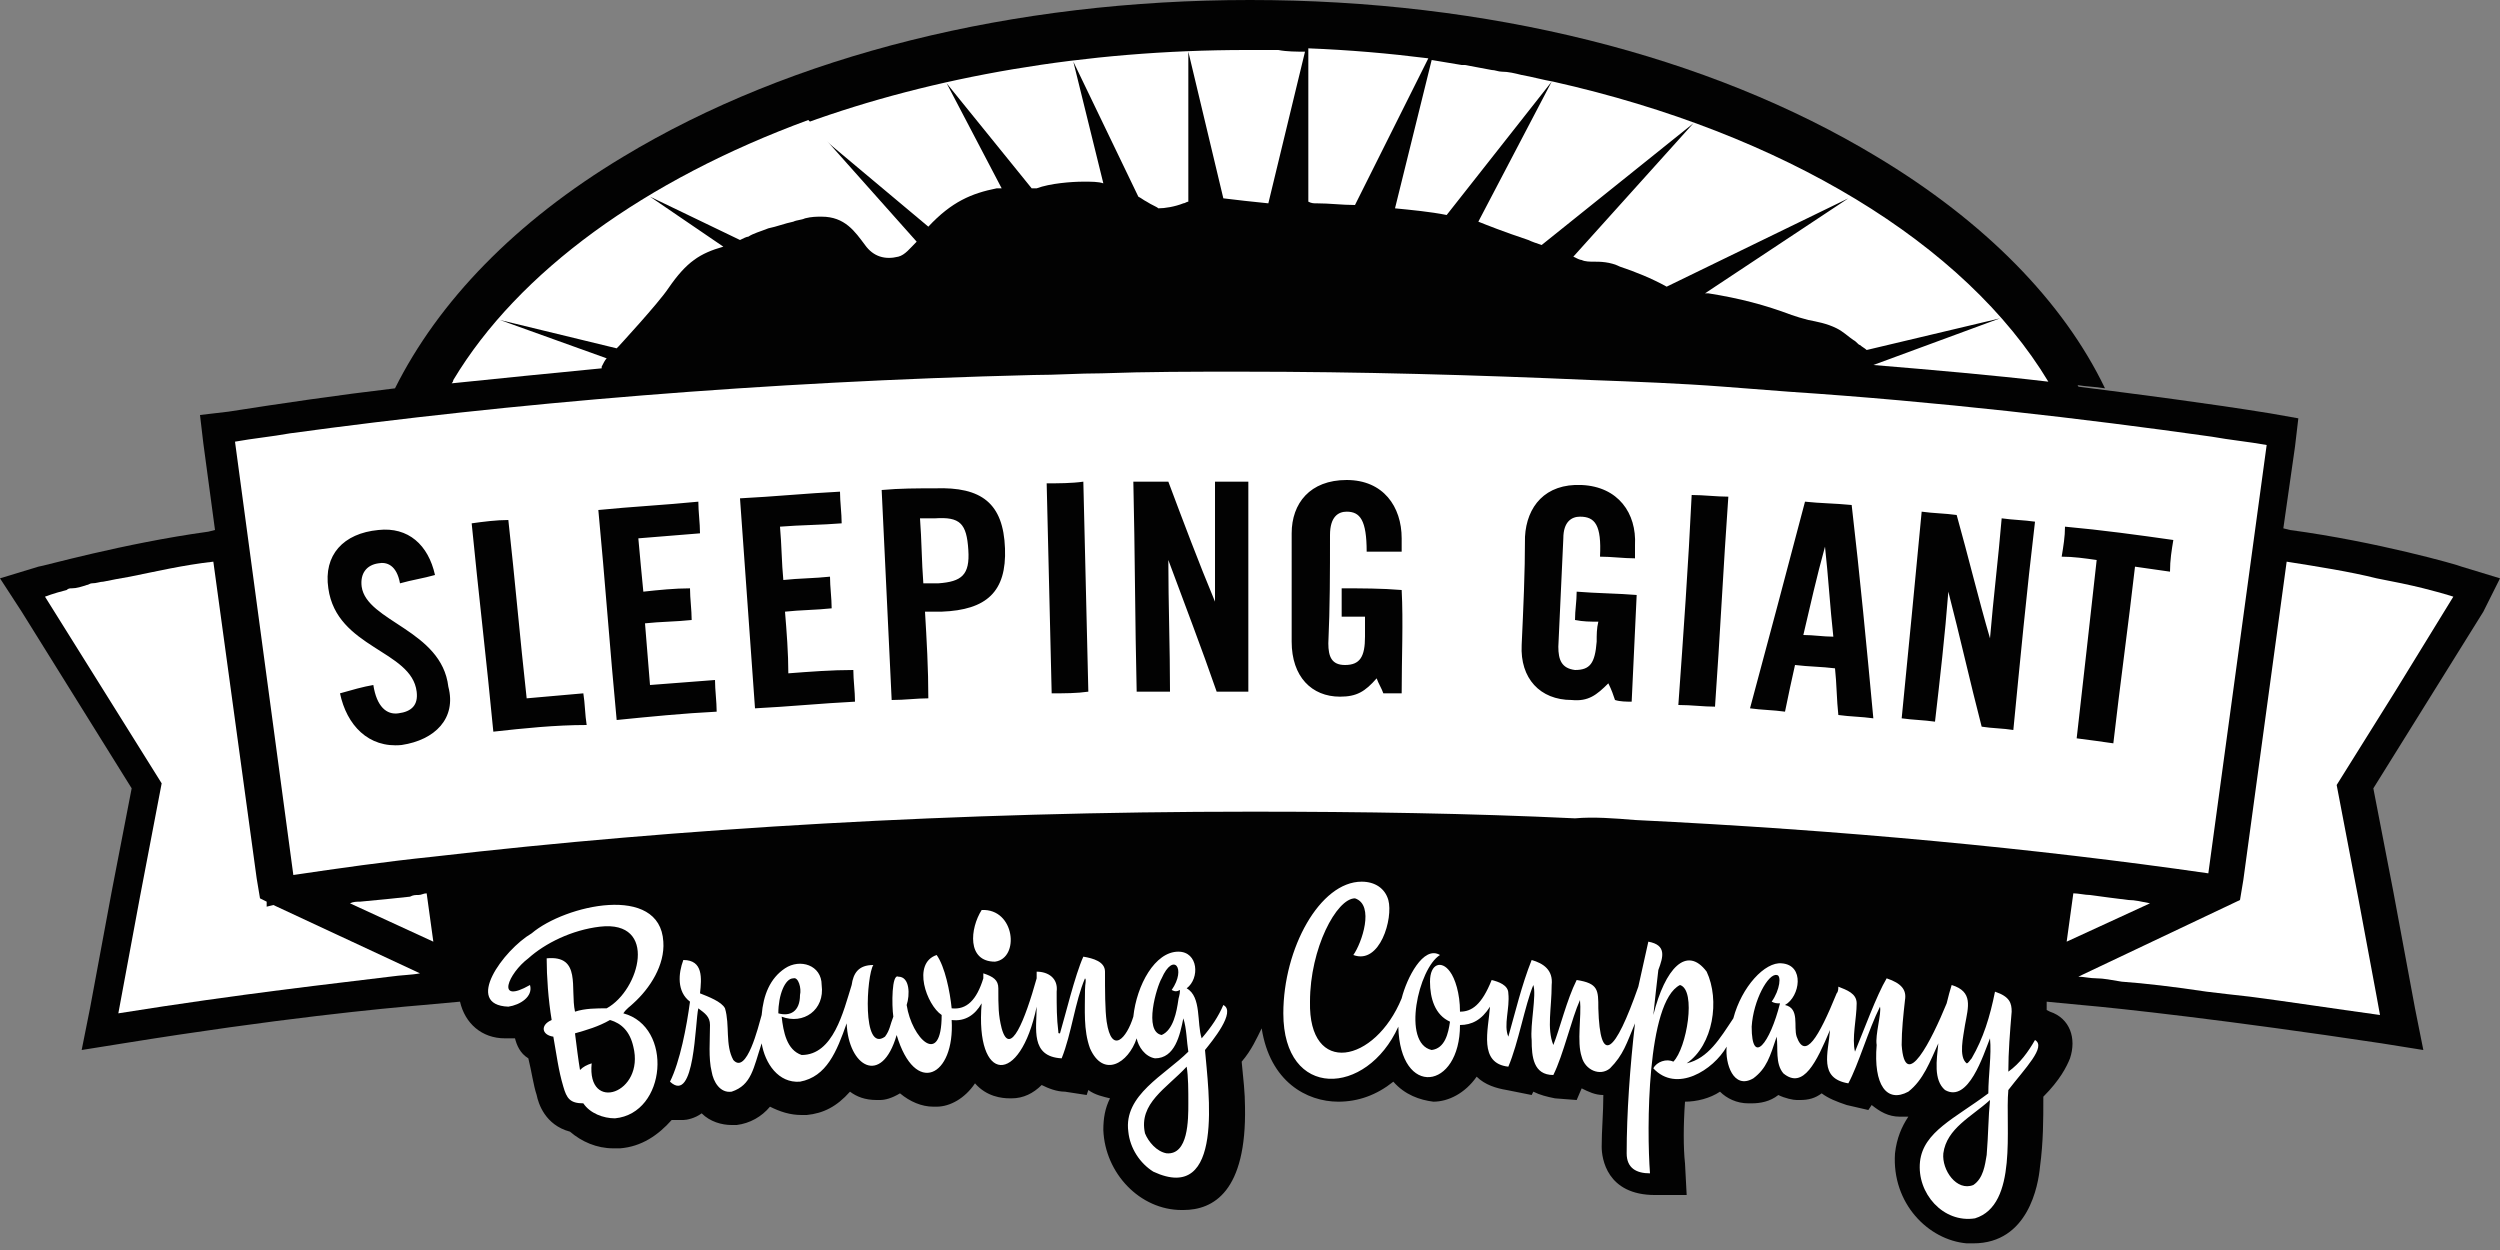 <svg xmlns="http://www.w3.org/2000/svg" id="icon-logo" viewBox="0 0 150 75">
  <rect x="0" y="0" width="150" height="75" fill="#808080" stroke="none"/>
  <path fill="#020202" d="M150 34.7l-2.3-.7c-.2-.1-5.1-1.5-10.3-2.2l-.4-.1.7-4.9.2-1.7-1.7-.3c-3.7-.6-7.6-1.1-11.5-1.6 0 0 0-.1-.1-.1.6.1 1.1.1 1.7.2-2.5-5.2-7.2-10-13.7-13.9C102.5 3.3 89.2 0 75 0 60.8 0 47.5 3.3 37.4 9.4c-6.5 3.9-11.1 8.7-13.7 13.9-3.4.4-6.8.9-10 1.4l-1.7.2.2 1.7.7 5.2-.4.1c-5.1.7-10 2.1-10.2 2.1l-2.3.7 1.3 2 6.6 10.6-1.2 6.2-1.3 7-.5 2.5 2.5-.4c9.3-1.5 15.6-2.1 18-2.3l2.2-.2c.3 1.3 1.3 2.2 2.7 2.2h.6c.1.4.3.9.8 1.2.2.8.3 1.6.5 2.2.1.5.5 1.8 2 2.2.7.6 1.6 1 2.6 1h.4c1.3-.1 2.3-.8 3.1-1.7h.7c.2 0 .7-.1 1.1-.4.5.5 1.2.7 1.8.7h.3c.8-.1 1.5-.5 2-1.1.6.3 1.2.5 1.9.5h.3c1-.1 1.8-.5 2.6-1.4.4.3.9.5 1.6.5h.2c.3 0 .7-.1 1.2-.4.6.5 1.3.8 2 .8h.2c.8 0 1.7-.5 2.3-1.4.7.8 1.6.9 2.1.9h.1c.7 0 1.3-.3 1.8-.8.4.2.9.4 1.4.4l1.3.2.1-.3c.4.3.9.4 1.3.5-.3.6-.4 1.2-.4 1.9.1 2.6 2.2 4.8 4.7 4.8h.1c1.8 0 3.8-1.1 3.7-6.2 0-.8-.1-1.7-.2-2.7.6-.7.9-1.4 1.2-2 .5 3.2 2.7 4.4 4.6 4.4 1.2 0 2.3-.4 3.3-1.2.7.8 1.6 1.1 2.4 1.2.9 0 1.9-.5 2.6-1.5.5.5 1.2.7 1.8.8l1.5.3.1-.2c.4.2.8.3 1.3.4l1.3.1.3-.7c.4.2.8.4 1.3.4 0 1.1-.1 2.1-.1 3.1 0 .7.3 2.9 3.2 2.9h1.9l-.1-1.9c-.1-.9-.1-2.3 0-3.7.7 0 1.5-.2 2.1-.6.4.4 1 .7 1.7.7h.2c.5 0 1.1-.1 1.6-.5.4.2.9.3 1.1.3h.2c.5 0 .9-.1 1.3-.4.4.3.9.5 1.5.7l1.3.3.2-.3c.5.4 1 .7 1.7.7h.5c-.4.6-.7 1.3-.8 2.2-.2 3 2 5.2 4.3 5.4h.4c3.3 0 3.9-3.5 4-4.6.2-1.5.2-2.8.2-4.2 1-1 1.4-1.8 1.6-2.3.2-.6.2-1.2 0-1.7s-.6-.9-1.2-1.1l-.2-.1v-.5l2.1.2c2.3.2 8.7.9 18 2.3l2.5.4-.5-2.5-1.3-7-1.2-6.2 6.6-10.6 1-2z"></path>
  <path fill="#fff" d="M16 54.4v-.3l-.4-.2-.2-1.2-2.6-19c-1.8.2-3.5.6-5 .9-.6.1-1.1.2-1.6.3-.2 0-.4.1-.7.1-.1 0-.2.1-.3.1-.3.1-.6.2-.9.2-.1 0-.2 0-.3.1-.8.2-1.3.4-1.3.4l7 11.2-1.3 6.8-1.3 7c7.5-1.2 13.1-1.8 16.3-2.2.7-.1 1.3-.1 1.8-.2l-8.8-4.1-.4.1zM127.7 54c-.8-.1-1.6-.2-2.3-.3-.3 0-.7-.1-1-.1l-.4 2.9 5-2.3c-.5-.1-.9-.2-1.3-.2z"></path>
  <path fill="#fff" d="M98.1 49.2c12.4.6 24 1.7 34.4 3.2l3.5-25.7c-1.1-.2-2.2-.3-3.3-.5-7.8-1.1-16.4-2.1-25.4-2.7l-3.9-.3c-2.6-.2-5.3-.3-8-.4-6.8-.3-13.8-.5-21-.5-2.8 0-5.6 0-8.3.1-1.4 0-2.7.1-4.1.1-16.3.4-31.4 1.7-44.6 3.5-1.1.2-2.2.3-3.3.5l3.5 26c2.7-.4 5.5-.8 8.4-1.1 14.7-1.7 31.4-2.7 49.1-2.7 6.6 0 13.1.1 19.4.4 1.1-.1 2.4 0 3.6.1zm-74-4.5c-2 .2-3.3-1.2-3.7-3.1.7-.2 1.4-.4 2-.5.2 1.3.8 1.8 1.5 1.7.8-.1 1.2-.5 1.1-1.3-.3-2.5-4.8-2.6-5.3-6.2-.3-2 .9-3.3 3-3.5 1.8-.2 3 .9 3.4 2.7-.7.2-1.4.3-2.1.5-.2-1.1-.8-1.3-1.3-1.2-.7.1-1.1.6-1 1.4.3 2.1 4.8 2.6 5.2 6 .5 1.9-.8 3.2-2.8 3.5zm5.5-.8c-.4-4.2-.9-8.4-1.3-12.5.7-.1 1.5-.2 2.2-.2.4 3.6.7 7.1 1.1 10.7 1.1-.1 2.3-.2 3.4-.3.1.6.1 1.3.2 1.9-1.9 0-3.8.2-5.6.4zm7.4-.7c-.4-4.2-.7-8.4-1.1-12.6 2-.2 4-.3 6-.5 0 .6.1 1.3.1 1.9-1.2.1-2.5.2-3.7.3.1 1.1.2 2.2.3 3.2.9-.1 1.9-.2 2.8-.2 0 .6.1 1.3.1 1.9-.9.1-1.9.1-2.8.2.1 1.2.2 2.5.3 3.7l3.9-.3c0 .6.1 1.3.1 1.9-2 .1-4 .3-6 .5zm8.3-.7l-.9-12.6c2-.1 4-.3 6-.4 0 .6.1 1.3.1 1.9-1.2.1-2.5.1-3.7.2.1 1.1.1 2.2.2 3.2.9-.1 1.9-.1 2.8-.2 0 .6.1 1.3.1 1.9-.9.1-1.9.1-2.8.2.1 1.2.2 2.5.2 3.7 1.3-.1 2.6-.2 3.9-.2 0 .6.1 1.3.1 1.9-2 .1-4 .3-6 .4zm11.2-5.8h-1c.1 1.7.2 3.4.2 5.2-.7 0-1.4.1-2.2.1l-.6-12.6c1.1-.1 2.1-.1 3.2-.1 2.8-.1 4.1.9 4.2 3.6.1 2.6-1.1 3.7-3.8 3.8zm6.6 4.9L62.8 29c.7 0 1.5 0 2.2-.1l.3 12.6c-.7.1-1.4.1-2.2.1zm11.8-.1H73c-.9-2.6-1.9-5.2-2.9-7.9 0 2.6.1 5.3.1 7.9h-2c-.1-4.2-.1-8.4-.2-12.6h2.1c.9 2.4 1.8 4.8 2.8 7.2v-7.2h2v12.6zm49-9.9c2.2.2 4.4.5 6.5.8-.1.6-.2 1.2-.2 1.9l-2.1-.3c-.4 3.5-.9 7.1-1.3 10.6-.7-.1-1.4-.2-2.2-.3.4-3.5.8-7.1 1.2-10.7-.7-.1-1.4-.2-2.1-.2.1-.6.2-1.2.2-1.8zm-8.6-.9c.7.1 1.4.1 2.1.2.7 2.5 1.3 5 2 7.4.2-2.4.5-4.8.7-7.2.7.1 1.3.1 2 .2-.5 4.2-.9 8.4-1.3 12.5-.6-.1-1.3-.1-1.9-.2-.7-2.7-1.3-5.4-2-8.1-.2 2.6-.5 5.2-.8 7.8-.7-.1-1.3-.1-2-.2.4-4 .8-8.2 1.2-12.4zm-7-.6c.9.1 1.8.1 2.8.2.5 4.3.9 8.5 1.3 12.8-.7-.1-1.4-.1-2.1-.2-.1-.9-.1-1.9-.2-2.8-.8-.1-1.6-.1-2.4-.2-.2.9-.4 1.8-.6 2.8-.7-.1-1.4-.1-2.1-.2 1.1-4.1 2.2-8.2 3.3-12.4zm-6.8-.4c.7 0 1.5.1 2.2.1-.3 4.2-.5 8.4-.8 12.6-.7 0-1.4-.1-2.2-.1.3-4.2.6-8.4.8-12.6zM84.1 41.6H83c-.1-.3-.3-.6-.4-.9-.7.8-1.2 1.1-2.2 1.1-1.7 0-2.9-1.2-2.9-3.3V32c0-1.8 1.1-3.2 3.3-3.2 2.2 0 3.3 1.6 3.3 3.5v.8H82c0-1.9-.4-2.4-1.2-2.4-.5 0-1 .3-1 1.4 0 2.2 0 4.3-.1 6.5 0 .8.2 1.3 1 1.3.9 0 1.2-.5 1.2-1.7V37h-1.4v-1.7c1.2 0 2.4 0 3.6.1.1 1.9 0 4.1 0 6.2zm7.2-2.9c.1-2.2.2-4.3.2-6.5.1-1.8 1.2-3.2 3.4-3.1 2.2.1 3.3 1.7 3.2 3.6v.8c-.7 0-1.4-.1-2.1-.1.1-1.9-.3-2.4-1.2-2.4-.5 0-1 .3-1 1.3-.1 2.2-.2 4.3-.3 6.5 0 .8.2 1.3 1 1.4.9 0 1.2-.4 1.3-1.7 0-.4 0-.8.1-1.2-.5 0-.9 0-1.4-.1 0-.6.1-1.1.1-1.7 1.2.1 2.4.1 3.6.2-.1 2.1-.2 4.3-.3 6.4-.3 0-.7 0-1-.1-.1-.3-.2-.6-.4-1-.7.7-1.2 1.1-2.2 1-1.9 0-3.1-1.3-3-3.3z"></path>
  <path fill="#fff" d="M109.5 32.8c0-.1 0-.1 0 0-.5 1.8-.9 3.6-1.3 5.3.6 0 1.2.1 1.8.1-.2-1.8-.3-3.6-.5-5.4zM56.1 31.1h-.9c.1 1.3.1 2.6.2 3.9h.9c1.4-.1 1.9-.5 1.8-2-.1-1.6-.5-2-2-1.9zM147.2 35.8s-1.2-.4-3.1-.8l-1.5-.3c-1.6-.4-3.5-.7-5.4-1l-2.6 19.1-.2 1.2-9.7 4.6c.3 0 .7.1 1.1.1.4 0 .9.1 1.5.2 1.4.1 3.1.3 5.1.6.8.1 1.7.2 2.6.3 2.3.3 4.9.7 7.8 1.1l-.2-1.1-1.1-5.9-1.3-6.8 3.5-5.6 3.5-5.7zM25.1 53.7c-.2 0-.3 0-.5.1-.9.1-1.9.2-3 .3-.2 0-.4 0-.6.1l5 2.3-.4-2.9c-.2 0-.3.1-.5.1z"></path>
  <g fill="#fff">
      <path d="M38 60.2c1-.9 1.9-2.3 1.8-3.7-.2-3.5-5.9-2.2-7.9-.5-1.7 1-4.1 4.3-1.4 4.4.7-.1 1.5-.6 1.3-1.3-2.1 1.2-1.3-.7-.1-1.6 1-.9 2.6-1.7 4.3-1.9 3.5-.4 2.4 3.8.4 4.9-.6 0-1.3 0-1.9.2-.3-1.4.4-3.4-1.7-3.2 0 1.1.1 2.5.3 3.7-.7.3-.6.9.1 1 .2 1.1.3 2 .6 3 .2.7.4 1 1.2 1 .4.6 1.2.9 1.9.9 3.1-.3 3.5-5.5.5-6.3.2-.3.4-.4.6-.6zm0 2.6c.7 2.8-2.8 4-2.5 1-.3.1-.5.2-.7.4-.1-.6-.2-1.4-.3-2.2.7-.2 1.4-.4 2.1-.8.7.2 1.2.7 1.4 1.6zM59.7 57.7c1.5-.2 1.2-3.2-.8-3.1-.7 1.1-.9 3.1.8 3.1z"></path>
      <path d="M73.4 60.3c-.3.7-.7 1.3-1.3 2-.3-.9 0-2.5-.9-3 .8-.6.7-2.2-.5-2.2-1.4 0-2.5 2-2.7 3.9-.4 1.3-1.3 2.3-1.6.3-.1-.7-.1-1.9-.1-3 0-.6-.7-.8-1.3-.9-.5 1.1-1.1 3.6-1.4 4.6-.1 0-.1 0-.1-.1-.1-.8-.1-1.5-.1-2.4.1-.8-.5-1.2-1.2-1.2v.4c-.7 2.5-1.6 4.8-2.1 3-.2-.8-.2-1.3-.2-2.4 0-.5-.3-.7-.9-.9v.3c-.4 1.3-1 1.9-1.9 1.8-.1-1-.4-2.5-.9-3.2-1.5.5-.6 3 .3 3.6 0 3.2-1.8 1.4-2.1-.6.2-.6.2-1.7-.5-1.7-.4-.2-.4 1.7-.3 2.4-.2.5-.2.8-.5 1.2-1.4 1-1.1-3.7-.7-4.3-.9 0-1.2.5-1.3 1.2-.5 1.6-1.1 4.2-3 4.2-.9-.3-1.1-1.4-1.2-2.3 1.3.5 2.6-.4 2.4-1.9 0-1.2-1.3-1.6-2.2-1-.9.6-1.3 1.6-1.4 2.8-.2.7-.9 3.6-1.7 2.7-.5-.9-.2-2.1-.5-3.1-.2-.4-1-.7-1.5-.9.1-.9.2-2-1-2-.3.8-.4 1.9.4 2.5-.2 1.5-.6 3.6-1.2 4.8 1.5 1.4 1.5-3.6 1.7-4.4.4.3.7.5.7 1 0 .9-.1 2 .1 2.8.1.6.5 1.3 1.2 1.2 1.2-.4 1.3-1.4 1.8-2.9.2 1.2 1 2.4 2.3 2.3 1.6-.3 2.2-1.8 2.8-3.5.1 2.6 2.1 3.8 3 .7 1.1 3.7 3.5 2.5 3.3-.9.8.1 1.4-.3 1.8-1-.4 4.8 2.3 5 3.3.2 0 1.3-.4 3 1.5 3.1.6-1.5.8-3.4 1.4-4.8.1.1 0 .3 0 .7 0 1.2-.1 2.4.3 3.5.8 1.8 2.3.9 2.8-.6.1.5.5 1.1 1.1 1.2 1.2 0 1.5-1.4 1.7-2.4.2.6.2 1.4.3 2-1.4 1.4-3.9 2.6-3.6 4.8.1 1 .7 1.9 1.5 2.4 4.3 2 3.3-4.9 3.1-7.3.4-.5 1.9-2.3 1.1-2.7zm-25.8-1.6c.3-.1.5.6.4 1 0 1-.6 1.3-1.3 1.1 0-1.1.4-2.1.9-2.1zM70.7 60c-.1.7-.3 1.8-1 2.1-1.1-.2-.3-2.9 0-3.4.7-1.6 1.5-.6.6.7.2.1.3.1.5 0 0 .3-.1.5-.1.6zm.6 6.2c0 1 0 3.1-1.3 3-.6-.1-1.1-.7-1.3-1.2-.4-1.8 1.3-2.7 2.5-4 .1.6.1 1.4.1 2.2zM122.1 62.4c-.4.7-.9 1.4-1.6 1.9 0-1.2.1-2.4.2-3.6 0-.5-.1-.9-1-1.2-.3 1.5-.7 2.8-1.4 4-.1.1-.2.3-.3.3-.5-.4-.2-1.6-.1-2.3.2-1.1.5-2-.8-2.4-.1.3-.2.7-.3 1.1-.9 2.2-2.5 5.4-2.7 2.5 0-.9.1-1.8.2-2.7.1-.6-.2-1-1.1-1.3-.6 1-1.4 3.2-1.9 4.4-.2-.8.1-2 .1-2.9 0-.6-.6-.8-1.1-1 0 .1 0 .3-.1.4-1.1 2.7-1.9 4-2.4 2.6-.2-.6.2-1.7-.7-1.9.9-.5 1.2-2.4-.2-2.5-1-.1-2.4 1.4-2.9 3.3-.8 1.2-1.5 2.4-2.8 2.7 1.6-1.1 2-3.8 1.2-5.5-1.2-1.6-2.5-.2-3.2 2.6.1-.9.2-1.9.3-2.7.3-.8.5-1.5-.6-1.7l-.6 2.7c-1.4 4-2.3 4.8-2.4 1.3 0-1.1 0-1.5-1.3-1.7-.6 1.2-1 2.9-1.4 3.9-.4-1-.1-2.2-.1-3.6.1-.9-.5-1.3-1.2-1.5-.6 1.5-1 3.2-1.4 4.6-.3-.7.1-1.7 0-2.6 0-.5-.6-.7-1-.8-.6 1.5-1.2 1.9-1.9 1.9 0-1.1-.3-2-.6-2.4-.5-.7-1.2-.5-1.2.6 0 1 .3 2 1.2 2.4-.1.7-.3 1.6-1.1 1.7-1.8-.4-.8-4.9.5-5.7-1-.6-2 1.4-2.3 2.6-1.6 3.9-5.6 4.7-5.5.2 0-3.2 1.6-6.2 2.7-6.2 1.2.4.4 2.7-.1 3.4 1.6.6 2.4-2.2 2.1-3.3-.2-.7-.8-1.1-1.6-1.1-2.5 0-4.7 4-4.7 7.9 0 5.2 5 5 6.9.8.1 4.3 3.7 3.8 3.7-.1.7 0 1.3-.3 1.8-1.1-.1 1.4-.7 3.4 1.1 3.6.6-1.4 1-3.7 1.5-4.9.2.6-.2 2.4-.1 3.3 0 1 .1 2.1 1.3 2.1.6-1.2 1.1-3.4 1.6-4.5.1 1-.2 2.5.1 3.4.2.8 1.1 1.2 1.7.7.8-.8 1-1.5 1.5-2.7-.3 2.6-.5 5.4-.5 7.8 0 .9.6 1.2 1.4 1.2-.2-2.6-.2-10.3 1.8-11.3 1 .3.4 3.8-.4 4.6-.4-.2-1 0-1.2.4 1.4 1.5 3.6.1 4.4-1.3-.1 1 .4 2.6 1.6 1.9.8-.6 1-1.3 1.4-2.5.1.7-.1 1.6.4 2.2 1.2 1 2-.7 2.8-2.6-.1 1.4-.7 2.9 1.1 3.2.6-1.1 1.2-3.2 1.9-4.6.1.4-.3 1.7-.2 2.3-.2 2.4.6 3.5 1.9 2.8.9-.7 1.3-1.8 1.8-2.9-.1 1-.3 2.2.4 2.8 1.4.8 2.3-2.1 2.7-3.1.1 1-.1 2.2-.1 3.3-2 1.5-3.9 2.3-4.1 4.1-.2 1.9 1.4 3.7 3.3 3.4 2.6-.8 1.8-5.5 2-7.7 1-1.3 2.3-2.6 1.6-3zm-15.8-2.3c.2.1.3.1.5.1-.6 2.4-1.7 3.8-1.7 1.4.1-1.6 1-3.2 1.5-3.1.3 0 .2.9-.3 1.6zm12.9 9.2c-.1.6-.2 1.4-.8 1.8-1 .4-1.9-.9-1.8-1.9.2-1.5 1.7-2.2 2.8-3.2-.1 1-.1 2.1-.2 3.3z"></path>
  </g>
  <path fill="#fff" d="M36.1 22c.1-.2.2-.4.3-.5L30 19.2l7 1.7.1-.1s2.4-2.6 3-3.5c1.1-1.6 1.9-2.1 3.3-2.5l-4.4-3 5.4 2.6c.2-.1.4-.2.5-.2.3-.2.7-.3 1.2-.5.5-.1 1-.3 1.5-.4.2-.1.5-.1.7-.2.4-.1.7-.1 1-.1 1.4 0 2 .9 2.6 1.7.5.7 1.2.9 2 .7.4-.1.7-.5 1.1-.9l-6.5-7.3c-9.8 3.6-17.4 9.1-21.3 15.6 0 .1-.1.2-.1.2 2.9-.3 5.9-.6 9-.9V22z"></path>
  <path fill="#fff" d="M59.8 11.3h.3L56.8 5l5.1 6.3h.3c.8-.3 2.1-.4 2.8-.4.5 0 .9 0 1.2.1l-1.8-7.3 3.9 8.1c.2.1.3.2.5.3.3.2.6.3.7.4.4 0 1-.1 1.5-.3.1 0 .2-.1.3-.1v-9l2.1 8.8c.8.1 1.7.2 2.7.3l2.2-9.1c-.5 0-1.1 0-1.6-.1h-1.9C65.1 3 56 4.6 48.3 7.4l7.4 6.2c1.4-1.5 2.6-2 4.1-2.3zM79 12.2c.8 0 1.5.1 2.3.1l4.4-8.8c-2.4-.3-4.7-.5-7.2-.6v9.2c.2.1.3.1.5.1zM86.8 12.9l6.3-8-4.4 8.4c.5.2 1.5.6 3 1.1.2.1.5.2.8.3l9.1-7.3-7.2 8c.2.1.4.2.5.2.2.1.5.1.7.1.4 0 1 0 1.6.3.9.3 1.9.7 2.8 1.2l10.9-5.3-8.6 5.7h.2c1.9.3 3.4.7 5 1.3.3.1.6.2 1 .3.5.1 1.1.2 1.7.5.4.2.7.5 1 .7.2.1.3.3.4.3.1.1.3.2.4.3l8-1.9-7.6 2.8c3.6.3 7.1.6 10.5 1-5-8.3-15.9-14.9-29.7-18-.6-.1-1.3-.3-1.9-.4-.4-.1-.8-.2-1.2-.2-.2 0-.4-.1-.6-.1-.5-.1-1.1-.2-1.6-.3h-.2l-1.8-.3-2.2 8.9c1 .1 2.1.2 3.1.4z"></path>
</svg>